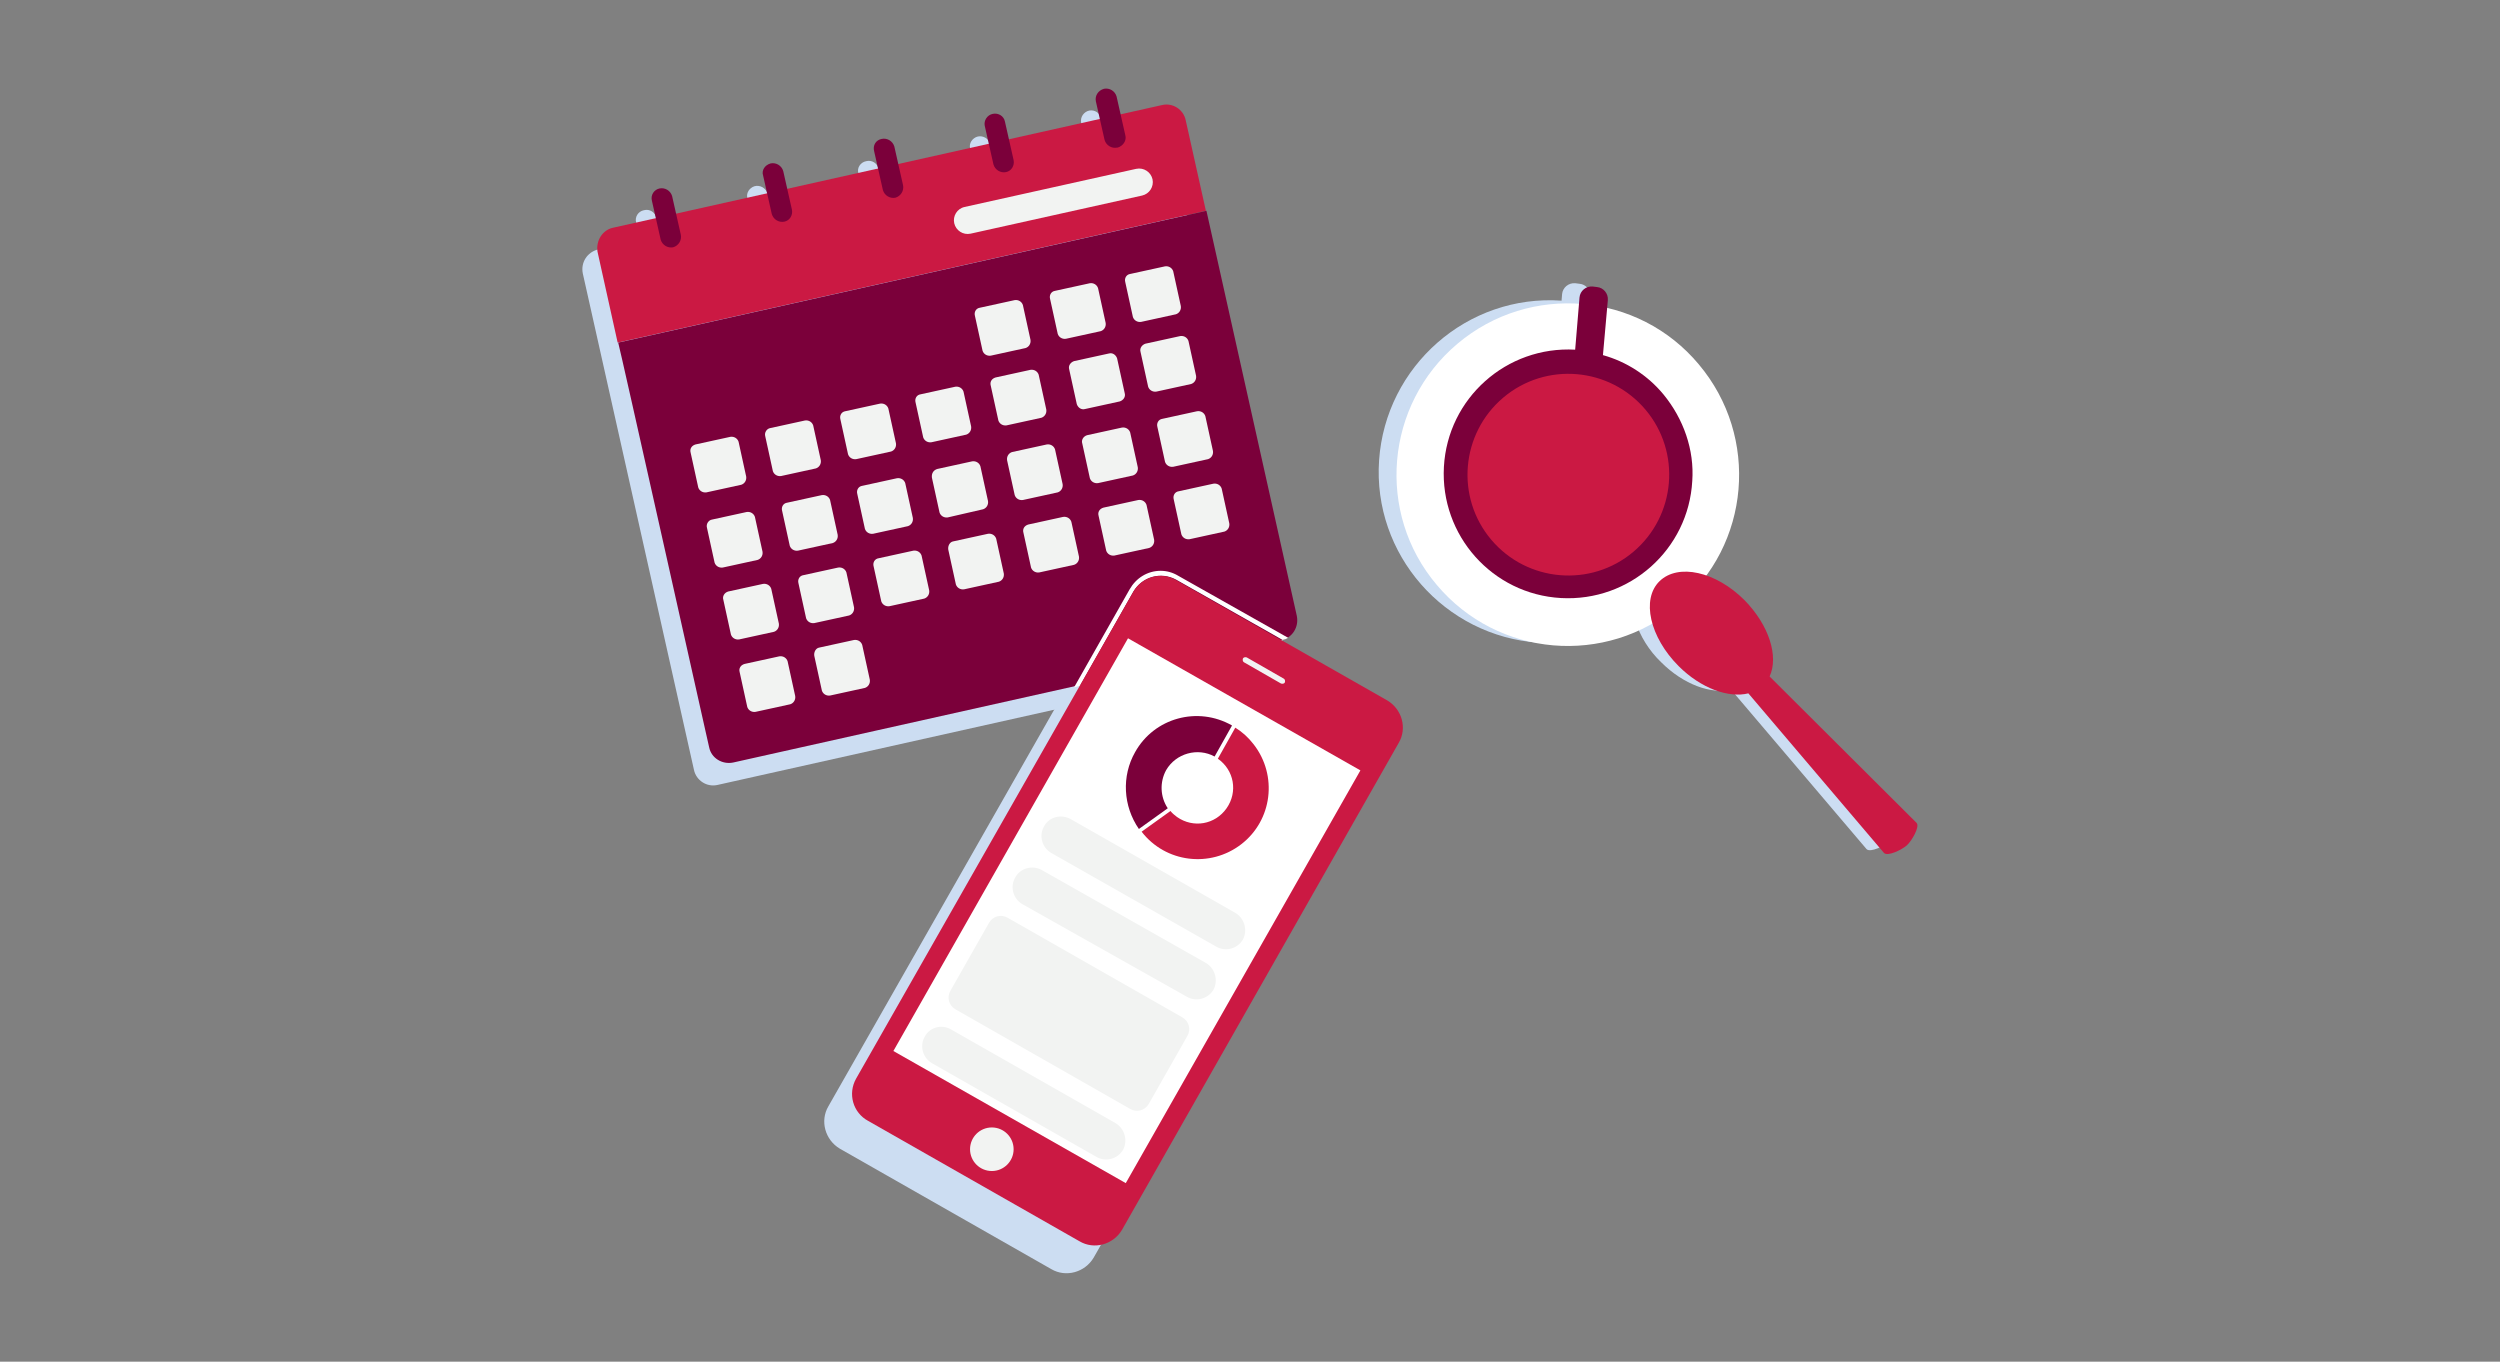 <?xml version="1.0" encoding="utf-8"?>
<!-- Generator: Adobe Illustrator 22.1.0, SVG Export Plug-In . SVG Version: 6.00 Build 0)  -->
<svg version="1.1" id="Layer_1" xmlns="http://www.w3.org/2000/svg" xmlns:xlink="http://www.w3.org/1999/xlink" x="0px" y="0px"
	 viewBox="0 0 459 250" style="enable-background:new 0 0 459 250;" xml:space="preserve">
<rect x="0" y="0" width="459" height="250" fill="#808080" stroke="none"/>
<style type="text/css">
	.st0{fill:#CCDDF2;}
	.st1{fill:#FFFFFF;}
	.st2{fill:#7B003A;}
	.st3{fill:#CB1943;}
	.st4{fill:#F2F3F2;}
</style>
<title>set-alerts-450x250</title>
<g id="Blue_Background">
	<path class="st0" d="M235.4,117.1l-20.4-91c-0.4-2-2.4-3.3-4.4-2.8c0,0,0,0,0,0l0,0l-7.7,1.7l-0.7-3.2c-0.2-1-1.2-1.7-2.2-1.5
		c-1,0.2-1.7,1.2-1.5,2.2l0,0v0.2l0.7,3.2l-16.7,3.7l-0.7-3.2c-0.3-1-1.4-1.6-2.4-1.3c-0.9,0.3-1.5,1.2-1.3,2.1l0.7,3.2L162,34.2
		l-0.7-3.2c-0.2-1-1.2-1.7-2.3-1.4c0,0,0,0,0,0l0,0c-1,0.2-1.7,1.2-1.4,2.2l0,0l0.7,3.2l-16.7,3.7l-0.7-3.2c-0.3-1-1.4-1.6-2.4-1.3
		c-0.9,0.3-1.5,1.2-1.3,2.1l0.7,3.2l-16.7,3.7l-0.7-3.2c-0.2-1-1.2-1.7-2.3-1.4c-1,0.2-1.7,1.2-1.4,2.3l0.7,3.2l-7.7,1.7
		c-2,0.5-3.2,2.4-2.8,4.4l0,0l20.4,91.1c0.4,2,2.4,3.3,4.4,2.8l100.7-22.5C234.6,121.1,235.8,119.1,235.4,117.1L235.4,117.1z"/>
	<path class="st0" d="M152.1,203.1l50.9-89.4c1.6-2.7,5.1-3.7,7.8-2.1l38.8,22.1c2.7,1.6,3.7,5.1,2.1,7.8l-50.9,89.4
		c-1.6,2.7-5.1,3.7-7.8,2.1l-38.8-22.1C151.5,209.3,150.5,205.8,152.1,203.1z"/>
	<path class="st0" d="M348.7,150.4l-27-26.9c1.7-3.7-0.1-9.4-4.6-14c-1.9-2-4.3-3.5-6.9-4.5c10.2-14.1,7.1-33.8-7-43.9
		c-3.4-2.4-7.2-4.2-11.3-5.2l0.1-1.4c0.1-1.2-0.8-2.3-2-2.4c0,0,0,0,0,0l0,0l-0.8-0.1c-1.2-0.1-2.3,0.8-2.4,2l-0.1,1.2
		c-17.3-1.2-32.3,12-33.5,29.3c-1.2,17.3,12,32.3,29.3,33.5c6.2,0.4,12.3-1,17.7-4.1c0.9,2.9,2.6,5.6,4.8,7.7
		c4.1,4.1,9.2,5.9,12.8,5l24.9,29.3c0.7,0.7,3.3-0.6,4.2-1.4S349.3,151.1,348.7,150.4z"/>
</g>
<g id="Art">
	<path class="st1" d="M267.6,63.1c13.3-11.2,33.2-9.5,44.3,3.8c11.2,13.3,9.5,33.2-3.8,44.3c-13.3,11.2-33.1,9.5-44.3-3.8
		C252.6,94.2,254.3,74.3,267.6,63.1C267.6,63.1,267.6,63.1,267.6,63.1L267.6,63.1"/>
	<path class="st2" d="M305.4,72.4c-2.9-3.5-6.8-6-11.1-7.2l0.9-10.1c0.1-1.2-0.8-2.3-2-2.4c0,0,0,0,0,0l-0.8-0.1
		c-1.2-0.1-2.3,0.8-2.4,2c0,0,0,0,0,0l0,0l-0.8,9.6c-12.6-0.7-23.4,8.9-24.1,21.5c-0.7,12.6,8.9,23.4,21.5,24.1
		c12.6,0.7,23.4-8.9,24.1-21.5C311.1,82.6,309.1,76.9,305.4,72.4L305.4,72.4z"/>
	<path class="st3" d="M276,73c7.8-6.6,19.5-5.6,26.1,2.2c6.6,7.8,5.6,19.5-2.2,26.1c-7.8,6.6-19.5,5.6-26.1-2.2c0,0,0,0,0,0
		C267.2,91.3,268.2,79.6,276,73L276,73"/>
	<path class="st3" d="M351.9,151.1l-27-26.9c1.7-3.7-0.1-9.4-4.6-14c-5.3-5.3-12.2-6.8-15.6-3.5s-1.8,10.3,3.5,15.6
		c4.1,4.1,9.2,5.9,12.8,5l24.9,29.3c0.7,0.7,3.3-0.6,4.2-1.4S352.5,151.8,351.9,151.1z"/>
	<path class="st3" d="M112.6,41.8l100.7-22.5c2-0.5,4,0.8,4.4,2.8c0,0,0,0,0,0l0,0l3.7,16.6l0,0l-108,24.2l0,0l-3.7-16.7
		C109.4,44.2,110.6,42.2,112.6,41.8z"/>
	<path class="st2" d="M121.1,34.6L121.1,34.6c1-0.2,2,0.4,2.3,1.4c0,0,0,0,0,0l1.6,7.1c0.2,1-0.4,2-1.4,2.3c0,0,0,0,0,0l0,0
		c-1,0.2-2-0.4-2.3-1.4l-1.6-7.1C119.4,35.8,120.1,34.8,121.1,34.6z"/>
	<path class="st2" d="M141.5,30L141.5,30c1-0.2,2,0.4,2.3,1.4l1.6,7.1c0.2,1-0.4,2-1.4,2.2c0,0,0,0,0,0l0,0c-1,0.2-2-0.4-2.3-1.4
		c0,0,0,0,0,0l-1.6-7.1C139.8,31.3,140.4,30.3,141.5,30C141.5,30,141.5,30,141.5,30z"/>
	<path class="st2" d="M161.9,25.5L161.9,25.5c1-0.2,2,0.4,2.3,1.4c0,0,0,0,0,0l1.6,7.1c0.2,1-0.4,2-1.4,2.3c0,0,0,0,0,0l0,0
		c-1,0.2-2-0.4-2.3-1.4c0,0,0,0,0,0l-1.6-7.1C160.2,26.7,160.8,25.7,161.9,25.5C161.9,25.5,161.9,25.5,161.9,25.5z"/>
	<path class="st2" d="M182.3,20.9L182.3,20.9c1-0.2,2,0.4,2.2,1.4c0,0,0,0,0,0l1.6,7.1c0.2,1-0.4,2-1.4,2.2c0,0,0,0,0,0l0,0
		c-1,0.2-2-0.4-2.3-1.4c0,0,0,0,0,0l-1.6-7.1C180.6,22.2,181.2,21.1,182.3,20.9C182.3,20.9,182.3,20.9,182.3,20.9z"/>
	<path class="st2" d="M202.7,16.3L202.7,16.3c1-0.2,2,0.4,2.3,1.4l1.6,7.1c0.3,1-0.4,2-1.4,2.3c0,0,0,0-0.1,0l0,0
		c-1,0.2-2-0.4-2.3-1.4l-1.6-7.1C201,17.6,201.6,16.6,202.7,16.3C202.6,16.4,202.6,16.4,202.7,16.3z"/>
	<path class="st2" d="M113.5,62.9l108-24.2l0,0l16.6,74.4c0.4,2-0.8,4-2.8,4.4l0,0l-100.7,22.5c-2,0.4-4-0.8-4.4-2.8l0,0
		C130.2,137.3,113.6,62.9,113.5,62.9z"/>
	<path class="st4" d="M177.1,38l31.5-7c1.4-0.3,2.7,0.6,3,1.9l0,0c0.3,1.4-0.6,2.7-1.9,3l-31.5,7c-1.4,0.3-2.7-0.6-3-1.9l0,0
		C174.9,39.7,175.7,38.3,177.1,38z"/>
	<path class="st4" d="M179.9,56.5l6.4-1.4c0.7-0.1,1.3,0.3,1.5,0.9l1.4,6.4c0.1,0.7-0.3,1.3-0.9,1.5l-6.4,1.4
		c-0.7,0.1-1.3-0.3-1.5-0.9l-1.4-6.4C178.8,57.3,179.2,56.6,179.9,56.5z"/>
	<path class="st4" d="M193.7,53.4l6.4-1.4c0.7-0.1,1.3,0.3,1.5,0.9l1.4,6.4c0.1,0.7-0.3,1.3-0.9,1.5l-6.4,1.4
		c-0.7,0.1-1.3-0.3-1.5-0.9l-1.4-6.4C192.6,54.2,193,53.5,193.7,53.4z"/>
	<path class="st4" d="M207.5,50.3l6.4-1.4c0.7-0.1,1.3,0.3,1.5,0.9l1.4,6.4c0.1,0.7-0.3,1.3-0.9,1.5l-6.4,1.4
		c-0.7,0.1-1.3-0.3-1.5-0.9l-1.4-6.4C206.4,51.1,206.8,50.4,207.5,50.3z"/>
	<path class="st4" d="M127.7,81.6l6.4-1.4c0.7-0.1,1.3,0.3,1.5,0.9l1.4,6.4c0.1,0.7-0.3,1.3-0.9,1.5l-6.4,1.4
		c-0.7,0.1-1.3-0.3-1.5-0.9l-1.4-6.4C126.6,82.4,127,81.8,127.7,81.6z"/>
	<path class="st4" d="M141.4,78.6l6.4-1.4c0.7-0.1,1.3,0.3,1.5,0.9l1.4,6.4c0.1,0.7-0.3,1.3-0.9,1.5l-6.4,1.4
		c-0.7,0.1-1.3-0.3-1.5-0.9l-1.4-6.4C140.3,79.4,140.8,78.7,141.4,78.6z"/>
	<path class="st4" d="M155.2,75.5l6.4-1.4c0.7-0.1,1.3,0.3,1.5,0.9l1.4,6.4c0.1,0.7-0.3,1.3-0.9,1.5l-6.4,1.4
		c-0.7,0.1-1.3-0.3-1.5-0.9l-1.4-6.4C154.1,76.3,154.5,75.6,155.2,75.5z"/>
	<path class="st4" d="M169,72.4l6.4-1.4c0.7-0.1,1.3,0.3,1.5,0.9l1.4,6.4c0.1,0.7-0.3,1.3-0.9,1.5l-6.4,1.4
		c-0.7,0.1-1.3-0.3-1.5-0.9l-1.4-6.4C167.9,73.2,168.3,72.5,169,72.4z"/>
	<path class="st4" d="M182.8,69.3l6.4-1.4c0.7-0.1,1.3,0.3,1.5,0.9l1.4,6.4c0.1,0.7-0.3,1.3-0.9,1.5l-6.4,1.4
		c-0.7,0.1-1.3-0.3-1.5-0.9l-1.4-6.4C181.7,70.1,182.1,69.5,182.8,69.3z"/>
	<path class="st4" d="M197.2,66.3l6.4-1.4c0.7-0.2,1.3,0.3,1.5,0.9l1.4,6.4c0.2,0.7-0.3,1.3-0.9,1.5l-6.4,1.4
		c-0.7,0.2-1.3-0.3-1.5-0.9l-1.4-6.4C196.1,67.1,196.6,66.5,197.2,66.3z"/>
	<path class="st4" d="M210.3,63.1l6.4-1.4c0.7-0.1,1.3,0.3,1.5,0.9l1.4,6.4c0.1,0.7-0.3,1.3-0.9,1.5l-6.4,1.4
		c-0.7,0.1-1.3-0.3-1.5-0.9l-1.4-6.4C209.2,63.9,209.7,63.3,210.3,63.1z"/>
	<path class="st4" d="M130.7,95.4l6.4-1.4c0.7-0.1,1.3,0.3,1.5,0.9l1.4,6.4c0.1,0.7-0.3,1.3-0.9,1.5l-6.4,1.4
		c-0.7,0.1-1.3-0.3-1.5-0.9l-1.4-6.4C129.6,96.2,130.1,95.5,130.7,95.4z"/>
	<path class="st4" d="M144.5,92.3l6.4-1.4c0.7-0.1,1.3,0.3,1.5,0.9l1.4,6.4c0.1,0.7-0.3,1.3-0.9,1.5l-6.4,1.4
		c-0.7,0.1-1.3-0.3-1.5-0.9l-1.4-6.4C143.4,93.1,143.8,92.4,144.5,92.3z"/>
	<path class="st4" d="M158.3,89.2l6.4-1.4c0.7-0.1,1.3,0.3,1.5,0.9l1.4,6.4c0.1,0.7-0.3,1.3-0.9,1.5l-6.4,1.4
		c-0.7,0.1-1.3-0.3-1.5-0.9l-1.4-6.4C157.2,90,157.6,89.3,158.3,89.2z"/>
	<path class="st4" d="M172.1,86.1l6.4-1.4c0.7-0.1,1.3,0.3,1.5,0.9l1.4,6.4c0.1,0.7-0.3,1.3-0.9,1.5L174,95
		c-0.7,0.1-1.3-0.3-1.5-0.9l-1.4-6.4C171,86.9,171.4,86.3,172.1,86.1z"/>
	<path class="st4" d="M185.8,83l6.4-1.4c0.7-0.1,1.3,0.3,1.5,0.9l1.4,6.4c0.1,0.7-0.3,1.3-0.9,1.5l-6.4,1.4
		c-0.7,0.1-1.3-0.3-1.5-0.9l-1.4-6.4C184.8,83.8,185.2,83.2,185.8,83z"/>
	<path class="st4" d="M199.6,79.9l6.4-1.4c0.7-0.1,1.3,0.3,1.5,0.9l1.4,6.4c0.1,0.7-0.3,1.3-0.9,1.5l-6.4,1.4
		c-0.7,0.1-1.3-0.3-1.5-0.9l-1.4-6.4C198.5,80.8,198.9,80.1,199.6,79.9z"/>
	<path class="st4" d="M213.4,76.9l6.4-1.4c0.7-0.1,1.3,0.3,1.5,0.9l1.4,6.4c0.1,0.7-0.3,1.3-0.9,1.5l-6.4,1.4
		c-0.7,0.1-1.3-0.3-1.5-0.9l-1.4-6.4C212.3,77.7,212.7,77,213.4,76.9z"/>
	<path class="st4" d="M133.7,108.6l6.4-1.4c0.7-0.1,1.3,0.3,1.5,0.9l1.4,6.4c0.1,0.7-0.3,1.3-0.9,1.5l-6.4,1.4
		c-0.7,0.1-1.3-0.3-1.5-0.9l-1.4-6.4C132.6,109.5,133,108.8,133.7,108.6z"/>
	<path class="st4" d="M147.5,105.6l6.4-1.4c0.7-0.1,1.3,0.3,1.5,0.9l1.4,6.4c0.1,0.7-0.3,1.3-0.9,1.5l-6.4,1.4
		c-0.7,0.1-1.3-0.3-1.5-0.9l-1.4-6.4C146.4,106.4,146.8,105.7,147.5,105.6z"/>
	<path class="st4" d="M161.3,102.5l6.4-1.4c0.7-0.1,1.3,0.3,1.5,0.9l1.4,6.4c0.1,0.7-0.3,1.3-0.9,1.5l-6.4,1.4
		c-0.7,0.1-1.3-0.3-1.5-0.9l-1.4-6.4C160.2,103.3,160.6,102.6,161.3,102.5z"/>
	<path class="st4" d="M175,99.4l6.4-1.4c0.7-0.1,1.3,0.3,1.5,0.9l1.4,6.4c0.1,0.7-0.3,1.3-0.9,1.5l-6.4,1.4
		c-0.7,0.1-1.3-0.3-1.5-0.9l-1.4-6.4C174,100.2,174.4,99.5,175,99.4z"/>
	<path class="st4" d="M188.8,96.3l6.4-1.4c0.7-0.1,1.3,0.3,1.5,0.9l1.4,6.4c0.1,0.7-0.3,1.3-0.9,1.5l-6.4,1.4
		c-0.7,0.1-1.3-0.3-1.5-0.9l-1.4-6.4C187.7,97.1,188.1,96.5,188.8,96.3z"/>
	<path class="st4" d="M202.6,93.2l6.4-1.4c0.7-0.1,1.3,0.3,1.5,0.9l1.4,6.4c0.1,0.7-0.3,1.3-0.9,1.5l-6.4,1.4
		c-0.7,0.1-1.3-0.3-1.5-0.9l-1.4-6.4C201.5,94,201.9,93.4,202.6,93.2z"/>
	<path class="st4" d="M216.4,90.2l6.4-1.4c0.7-0.1,1.3,0.3,1.5,0.9l1.4,6.4c0.1,0.7-0.3,1.3-0.9,1.5l-6.4,1.4
		c-0.7,0.1-1.3-0.3-1.5-0.9l-1.4-6.4C215.3,91,215.7,90.3,216.4,90.2z"/>
	<path class="st4" d="M136.7,121.9l6.4-1.4c0.7-0.1,1.3,0.3,1.5,0.9l1.4,6.4c0.1,0.7-0.3,1.3-0.9,1.5l-6.4,1.4
		c-0.7,0.1-1.3-0.3-1.5-0.9l-1.4-6.4C135.6,122.7,136,122.1,136.7,121.9z"/>
	<path class="st4" d="M150.4,118.9l6.4-1.4c0.7-0.1,1.3,0.3,1.5,0.9l1.4,6.4c0.1,0.7-0.3,1.3-0.9,1.5l-6.4,1.4
		c-0.7,0.1-1.3-0.3-1.5-0.9l-1.4-6.4C149.4,119.7,149.8,119,150.4,118.9z"/>
	<path class="st1" d="M216.3,105.7c-1-0.6-2.1-0.9-3.2-0.9l0,0c-2.4,0-4.5,1.3-5.7,3.4l-10.2,18l1.1-0.3l9.8-17.3
		c1.6-2.7,5-3.7,7.8-2.2c0,0,0,0,0,0l0,0l19.6,11.1c0.4-0.1,0.7-0.2,1-0.4L216.3,105.7z"/>
	<path class="st3" d="M157.2,198l50.9-89.4c1.6-2.7,5.1-3.7,7.8-2.1l38.8,22.1c2.7,1.6,3.7,5.1,2.1,7.8L206,225.8
		c-1.6,2.7-5.1,3.7-7.8,2.1l-38.8-22.1C156.6,204.3,155.6,200.8,157.2,198z"/>
	
		<rect x="163.4" y="142.6" transform="matrix(0.494 -0.869 0.869 0.494 -40.614 264.516)" class="st1" width="87.2" height="49.1"/>
	<path class="st4" d="M228.2,120.9L228.2,120.9c0.1-0.2,0.4-0.3,0.7-0.2c0,0,0,0,0,0l6.8,3.9c0.2,0.1,0.3,0.4,0.2,0.7c0,0,0,0,0,0
		l0,0c-0.1,0.2-0.4,0.3-0.7,0.2l-6.8-3.9C228.2,121.5,228.1,121.2,228.2,120.9z"/>
	<circle class="st4" cx="182.1" cy="211" r="4"/>
	<path class="st4" d="M196.6,150.4l30.2,17.2c1.7,1,2.3,3.2,1.4,4.9l0,0c-1,1.7-3.2,2.3-4.9,1.3L193,156.6c-1.7-1-2.3-3.2-1.3-4.9
		l0,0C192.6,150,194.8,149.4,196.6,150.4C196.5,150.4,196.5,150.4,196.6,150.4z"/>
	<path class="st4" d="M191.2,159.7l30.2,17.1c1.7,1,2.3,3.2,1.4,4.9l0,0c-1,1.7-3.2,2.3-4.9,1.3L187.7,166c-1.7-1-2.3-3.2-1.3-4.9
		l0,0C187.3,159.4,189.5,158.8,191.2,159.7z"/>
	<path class="st4" d="M174.5,181.9l7.1-12.5c0.7-1.2,2.2-1.6,3.4-0.9l32.1,18.3c1.2,0.7,1.6,2.2,0.9,3.4l-7.1,12.5
		c-0.7,1.2-2.2,1.6-3.4,0.9l-32.1-18.3C174.2,184.6,173.8,183.1,174.5,181.9z"/>
	<path class="st4" d="M174.6,189l30.2,17.2c1.7,1,2.3,3.2,1.4,4.9l0,0c-1,1.7-3.2,2.3-4.9,1.3l-30.2-17.2c-1.7-1-2.3-3.2-1.3-4.9
		l0,0C170.7,188.6,172.9,188,174.6,189z"/>
	<path class="st3" d="M226.8,133.6l-3.2,5.7c3,2.1,3.7,6.1,1.6,9.1c-2.1,3-6.1,3.7-9.1,1.6c-0.4-0.3-0.9-0.7-1.2-1.1l-5.3,3.8
		c4.4,5.7,12.6,6.7,18.3,2.3c5.7-4.4,6.7-12.6,2.3-18.3C229.2,135.4,228.1,134.4,226.8,133.6L226.8,133.6z"/>
	<path class="st2" d="M214.1,141.4c1.8-3.1,5.8-4.2,8.9-2.5c0,0,0,0,0,0l0,0l3.2-5.7c-6.3-3.6-14.3-1.4-17.8,4.9
		c-2.5,4.4-2.2,9.9,0.7,14.1l5.3-3.8C213,146.3,212.9,143.6,214.1,141.4z"/>
</g>
</svg>
